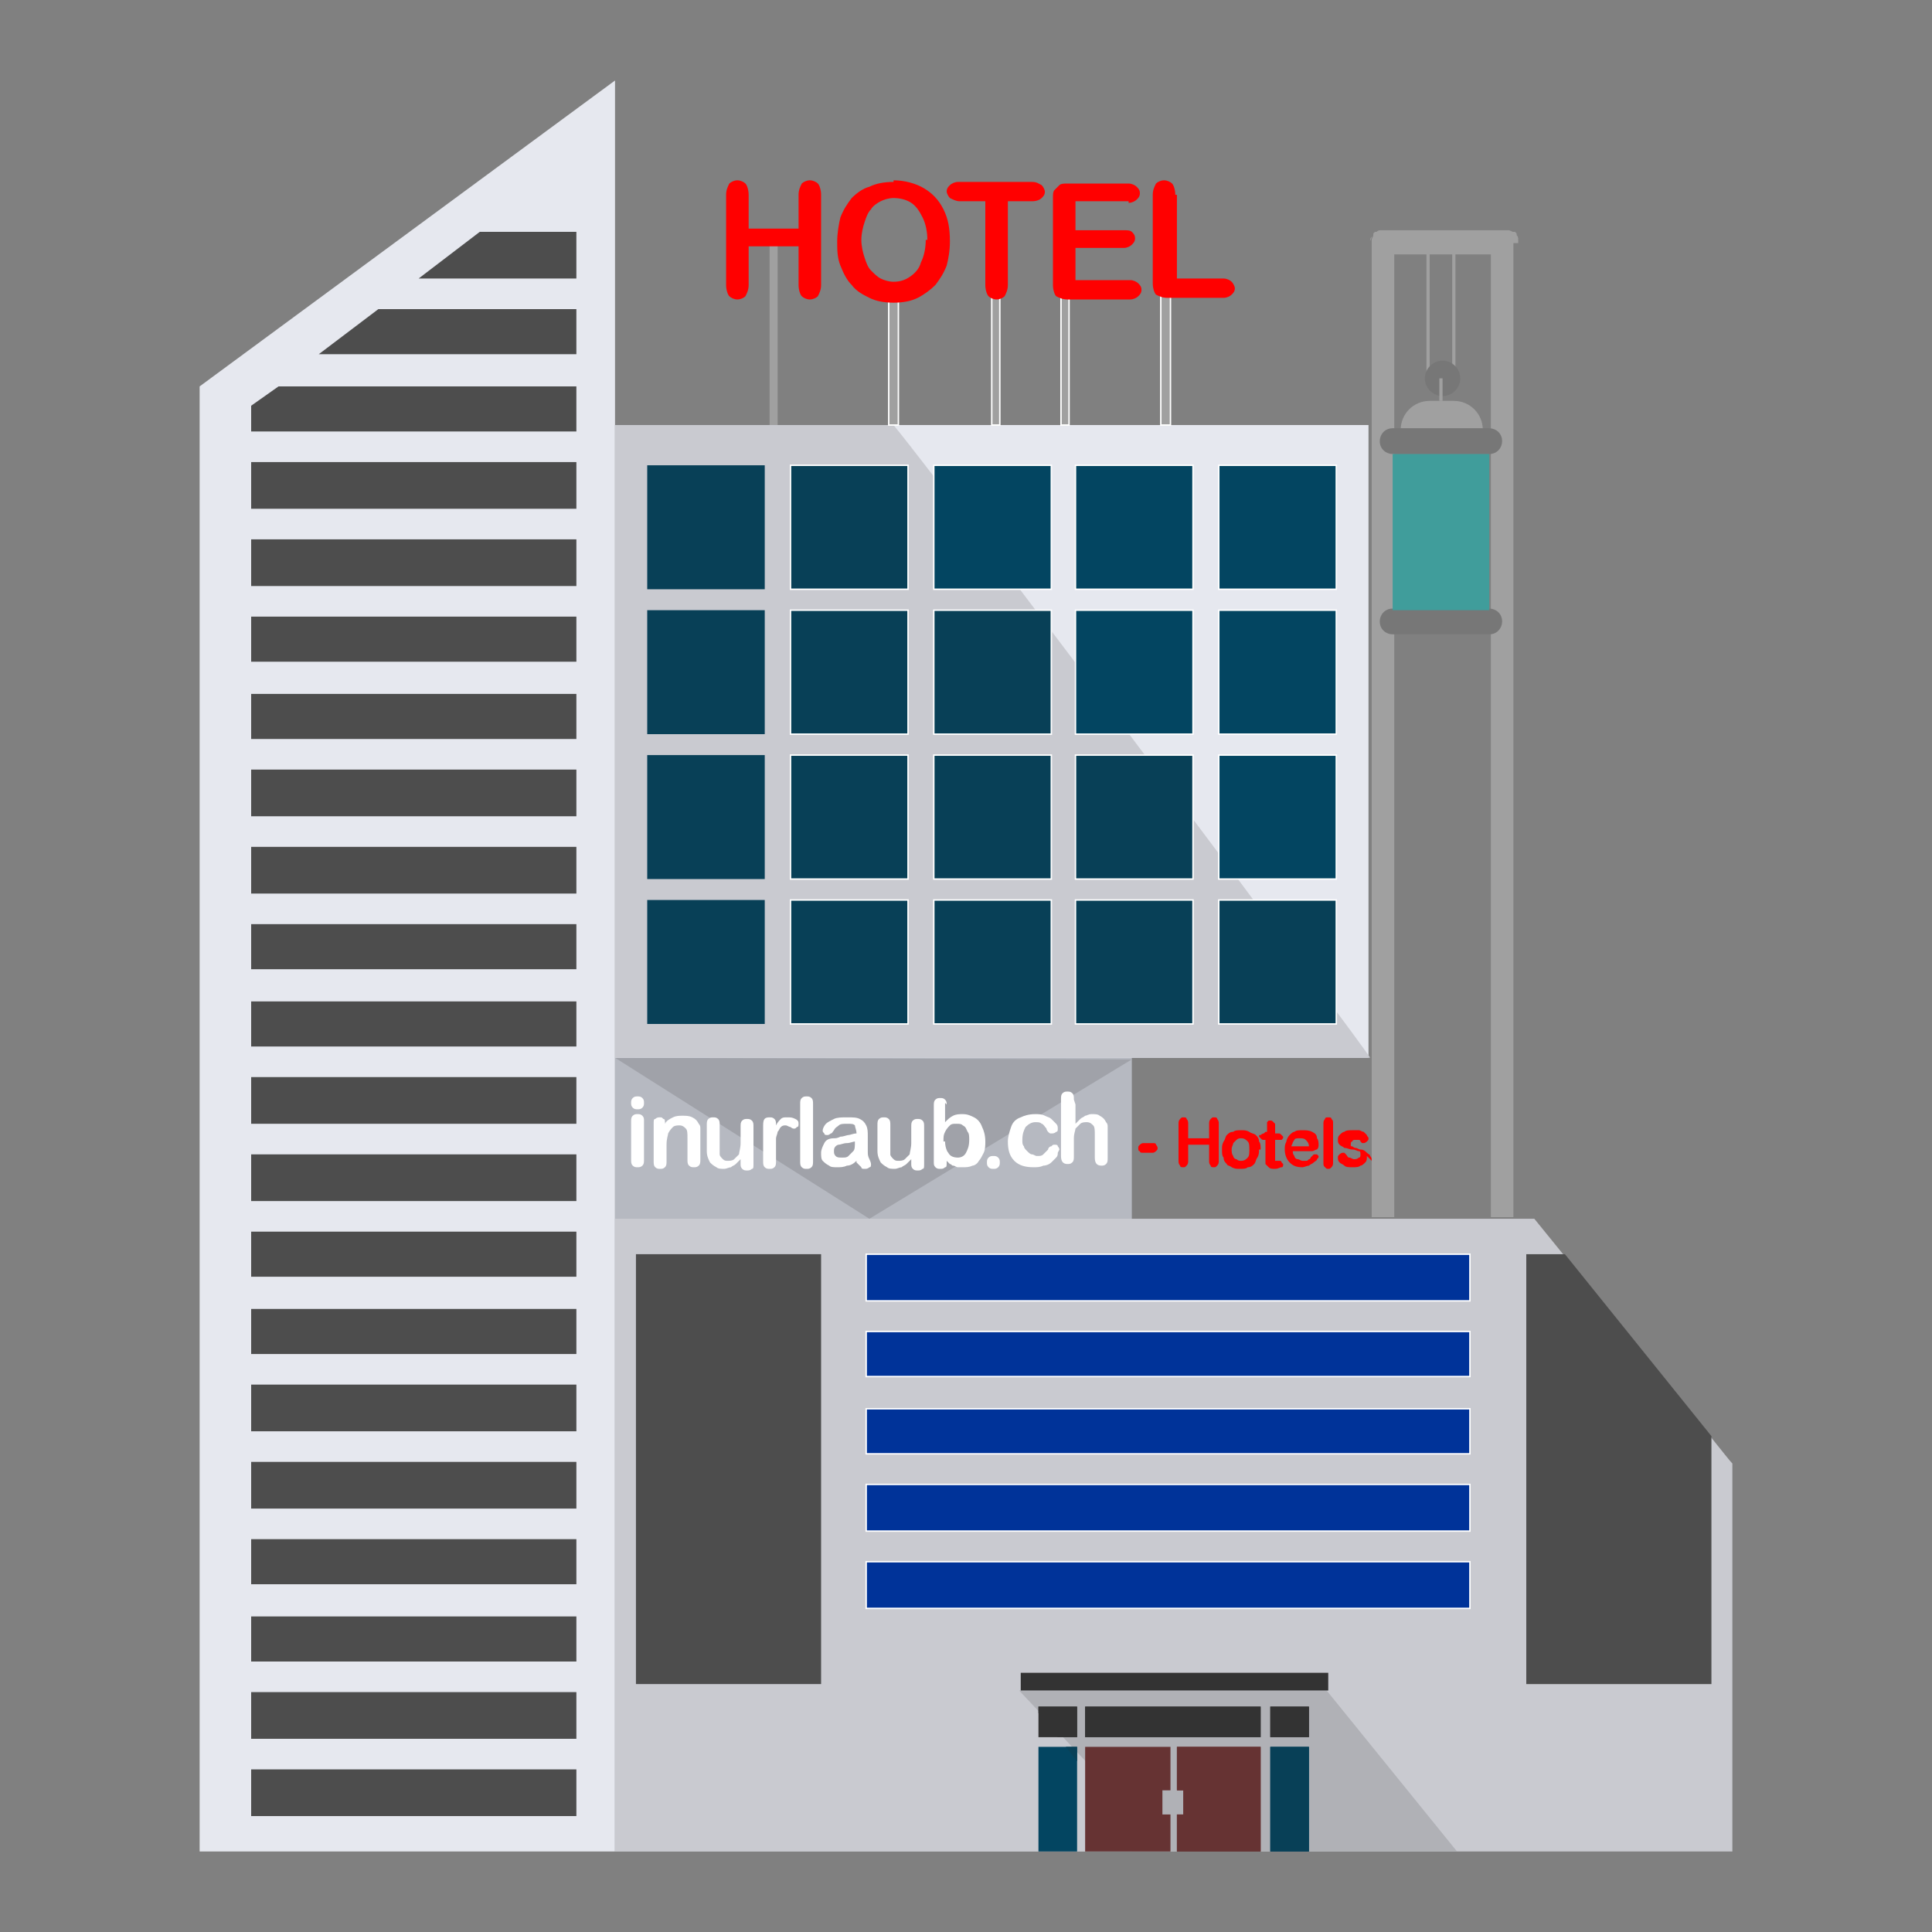 <?xml version="1.0" encoding="UTF-8"?>
<!DOCTYPE svg PUBLIC "-//W3C//DTD SVG 1.1//EN" "http://www.w3.org/Graphics/SVG/1.1/DTD/svg11.dtd">
<!-- Creator: CorelDRAW Home & Student X6 -->
<svg xmlns="http://www.w3.org/2000/svg" xml:space="preserve" width="1200px" height="1200px" version="1.1" style="shape-rendering:geometricPrecision; text-rendering:geometricPrecision; image-rendering:optimizeQuality; fill-rule:evenodd; clip-rule:evenodd"
viewBox="0 0 1200 1200"
 xmlns:xlink="http://www.w3.org/1999/xlink">
 <rect x="0" y="0" width="1200" height="1200" fill="#808080" stroke="none"/>
 <defs>
  <style type="text/css">
   <![CDATA[
    .str0 {stroke:white;stroke-width:0.9}
    .fil8 {fill:#003399}
    .fil5 {fill:#034561}
    .fil7 {fill:#084057}
    .fil14 {fill:#333333}
    .fil10 {fill:#409D9B}
    .fil2 {fill:#4D4D4D}
    .fil15 {fill:#663333}
    .fil9 {fill:#777777}
    .fil0 {fill:#A0A0A0}
    .fil4 {fill:#A0A2A9}
    .fil13 {fill:#B0B1B6}
    .fil3 {fill:#B6B9C1}
    .fil6 {fill:#C9CAD0}
    .fil1 {fill:#E6E8EF}
    .fil12 {fill:red;fill-rule:nonzero}
    .fil11 {fill:white;fill-rule:nonzero}
   ]]>
  </style>
 </defs>
 <g id="hotel_inurlaub">
  <path class="fil0" d="M851 150c0,-1 1,-2 1,-3 -1,1 -1,2 -1,3z"/>
  <path class="fil0" d="M854 145c1,-1 2,-1 3,-1 -1,0 -2,1 -3,1z"/>
  <path class="fil0" d="M934 144c1,0 2,1 3,1 -1,-1 -2,-1 -3,-1z"/>
  <path class="fil0" d="M938 146l0 1c0,0 -1,-1 -1,-1l1 0z"/>
  <path class="fil0" d="M938 147c1,1 1,2 1,3 0,-1 -1,-2 -1,-3z"/>
  <polygon class="fil1" points="382,50 382,1150 124,1150 124,240 "/>
  <polygon class="fil2" points="358,173 358,144 298,144 260,173 "/>
  <polygon class="fil2" points="358,268 358,240 173,240 156,252 156,268 "/>
  <polygon class="fil2" points="156,316 358,316 358,287 156,287 "/>
  <polygon class="fil2" points="156,364 358,364 358,335 156,335 "/>
  <polygon class="fil2" points="156,411 358,411 358,383 156,383 "/>
  <polygon class="fil2" points="156,459 358,459 358,431 156,431 "/>
  <polygon class="fil2" points="156,507 358,507 358,478 156,478 "/>
  <polygon class="fil2" points="156,555 358,555 358,526 156,526 "/>
  <polygon class="fil2" points="156,602 358,602 358,574 156,574 "/>
  <polygon class="fil2" points="156,650 358,650 358,622 156,622 "/>
  <polygon class="fil2" points="156,698 358,698 358,669 156,669 "/>
  <polygon class="fil2" points="156,746 358,746 358,717 156,717 "/>
  <polygon class="fil2" points="156,793 358,793 358,765 156,765 "/>
  <polygon class="fil2" points="156,841 358,841 358,813 156,813 "/>
  <polygon class="fil2" points="156,889 358,889 358,860 156,860 "/>
  <polygon class="fil2" points="156,937 358,937 358,908 156,908 "/>
  <polygon class="fil2" points="156,984 358,984 358,956 156,956 "/>
  <polygon class="fil2" points="156,1032 358,1032 358,1004 156,1004 "/>
  <polygon class="fil2" points="156,1080 358,1080 358,1051 156,1051 "/>
  <polygon class="fil2" points="156,1128 358,1128 358,1099 156,1099 "/>
  <polygon class="fil2" points="358,220 358,192 235,192 198,220 "/>
  <polygon class="fil3" points="703,1150 382,1150 382,264 703,264 "/>
  <polygon class="fil4" points="540,757 382,657 703,658 "/>
  <polygon class="fil1" points="850,657 382,657 382,264 850,264 "/>
  <polygon class="fil5" points="475,366 402,366 402,289 475,289 "/>
  <polygon class="fil5 str0" points="564,366 491,366 491,289 564,289 "/>
  <polygon class="fil5 str0" points="741,366 668,366 668,289 741,289 "/>
  <polygon class="fil5 str0" points="830,366 757,366 757,289 830,289 "/>
  <polygon class="fil5" points="475,456 402,456 402,379 475,379 "/>
  <polygon class="fil5 str0" points="564,456 491,456 491,379 564,379 "/>
  <polygon class="fil5 str0" points="830,456 757,456 757,379 830,379 "/>
  <polygon class="fil5" points="475,546 402,546 402,469 475,469 "/>
  <polygon class="fil5 str0" points="564,546 491,546 491,469 564,469 "/>
  <polygon class="fil5 str0" points="653,546 580,546 580,469 653,469 "/>
  <polygon class="fil5" points="475,636 402,636 402,559 475,559 "/>
  <polygon class="fil5 str0" points="564,636 491,636 491,559 564,559 "/>
  <polygon class="fil5 str0" points="653,636 580,636 580,559 653,559 "/>
  <polygon class="fil5 str0" points="741,636 668,636 668,559 741,559 "/>
  <path class="fil6" d="M850 657l-468 0 0 -393 173 0c40,49 296,391 296,393z"/>
  <polygon class="fil7" points="475,366 402,366 402,289 475,289 "/>
  <polygon class="fil7 str0" points="564,366 491,366 491,289 564,289 "/>
  <polygon class="fil7" points="475,456 402,456 402,379 475,379 "/>
  <polygon class="fil7 str0" points="564,456 491,456 491,379 564,379 "/>
  <polygon class="fil7" points="475,546 402,546 402,469 475,469 "/>
  <polygon class="fil7 str0" points="564,546 491,546 491,469 564,469 "/>
  <polygon class="fil7 str0" points="653,546 580,546 580,469 653,469 "/>
  <polygon class="fil7" points="475,636 402,636 402,559 475,559 "/>
  <polygon class="fil7 str0" points="564,636 491,636 491,559 564,559 "/>
  <polygon class="fil7 str0" points="653,636 580,636 580,559 653,559 "/>
  <polygon class="fil7 str0" points="741,636 668,636 668,559 741,559 "/>
  <polygon class="fil5 str0" points="538,808 913,808 913,779 538,779 "/>
  <polygon class="fil5 str0" points="538,855 913,855 913,827 538,827 "/>
  <polygon class="fil5 str0" points="538,903 913,903 913,875 538,875 "/>
  <polygon class="fil5 str0" points="538,951 913,951 913,922 538,922 "/>
  <polygon class="fil5 str0" points="538,999 913,999 913,970 538,970 "/>
  <polygon class="fil5" points="395,1046 510,1046 510,779 395,779 "/>
  <path class="fil6" d="M1076 1150c-231,0 -463,0 -694,0l0 -393 571 0c113,139 120,149 123,152l0 242z"/>
  <polygon class="fil8 str0" points="913,808 538,808 538,779 913,779 "/>
  <polygon class="fil8 str0" points="913,855 538,855 538,827 913,827 "/>
  <polygon class="fil8 str0" points="913,903 538,903 538,875 913,875 "/>
  <polygon class="fil8 str0" points="913,951 538,951 538,922 913,922 "/>
  <polygon class="fil8 str0" points="913,999 538,999 538,970 913,970 "/>
  <polygon class="fil2" points="510,1046 395,1046 395,779 510,779 "/>
  <polygon class="fil2" points="1063,1046 948,1046 948,779 972,779 1063,892 "/>
  <path class="fil0" d="M940 151l0 605 -14 0 0 -598 -60 0 0 598 -14 0 0 -605 0 -1 0 -1c0,-1 1,-2 1,-3l0 -1 1 -1 1 0c1,-1 2,-1 3,-1l1 0 1 0 75 0 1 0 1 0c1,0 2,1 3,1l1 0c0,0 1,1 1,1l0 1c1,1 1,2 1,3l0 1 0 1z"/>
  <path class="fil0" d="M904 154l-18 0 0 81c0,5 4,9 9,9 5,0 9,-4 9,-9l0 -81zm-2 2l0 79c0,4 -3,7 -7,7 -4,0 -7,-3 -7,-7l0 -79 15 0z"/>
  <path class="fil0" d="M920 267l-50 0c0,-10 8,-18 18,-18l15 0c10,0 18,8 18,18z"/>
  <path class="fil9" d="M925 282l-60 0c-4,0 -8,-3 -8,-8 0,-4 3,-8 8,-8l60 0c4,0 8,3 8,8 0,4 -3,8 -8,8z"/>
  <path class="fil9" d="M925 394l-60 0c-4,0 -8,-3 -8,-8 0,-4 3,-8 8,-8l60 0c4,0 8,3 8,8 0,4 -3,8 -8,8z"/>
  <polygon class="fil10" points="925,379 865,379 865,282 925,282 "/>
  <path class="fil9" d="M885 235c0,-6 5,-11 11,-11 6,0 11,5 11,11 0,6 -5,11 -11,11 -6,0 -11,-5 -11,-11z"/>
  <polygon class="fil0" points="896,249 894,249 894,235 896,235 "/>
  <polygon class="fil0" points="483,264 478,264 478,152 483,152 "/>
  <polygon class="fil0 str0" points="558,264 552,264 552,178 558,178 "/>
  <polygon class="fil0 str0" points="621,264 616,264 616,158 621,158 "/>
  <polygon class="fil0 str0" points="664,264 659,264 659,136 664,136 "/>
  <polygon class="fil0 str0" points="727,264 721,264 721,154 727,154 "/>
  <path class="fil11" d="M400 697l0 23c0,2 0,3 -1,4 -1,1 -2,1 -3,1 -1,0 -2,0 -3,-1 -1,-1 -1,-2 -1,-4l0 -23c0,-2 0,-3 1,-4 1,-1 2,-1 3,-1 1,0 2,0 3,1 1,1 1,2 1,3zm-4 -8c-1,0 -2,0 -3,-1 -1,-1 -1,-2 -1,-3 0,-1 0,-2 1,-3 1,-1 2,-1 3,-1 1,0 2,0 3,1 1,1 1,2 1,3 0,1 0,2 -1,3 -1,1 -2,1 -3,1z"/>
  <path id="1" class="fil11" d="M413 697l0 1c1,-2 3,-3 5,-4 2,-1 4,-1 6,-1 2,0 4,0 6,1 2,1 3,2 4,4 1,1 1,2 1,3 0,1 0,3 0,4l0 15c0,2 0,3 -1,4 -1,1 -2,1 -3,1 -1,0 -2,0 -3,-1 -1,-1 -1,-2 -1,-4l0 -13c0,-3 0,-5 -1,-6 -1,-1 -2,-2 -4,-2 -1,0 -3,0 -4,1 -1,1 -2,2 -3,4 0,1 -1,3 -1,7l0 10c0,2 0,3 -1,4 -1,1 -2,1 -3,1 -1,0 -2,0 -3,-1 -1,-1 -1,-2 -1,-4l0 -23c0,-2 0,-3 1,-3 1,-1 2,-1 3,-1 1,0 1,0 2,1 1,0 1,1 1,2 0,1 1,1 1,2z"/>
  <path id="2" class="fil11" d="M460 721l0 -1c-1,1 -2,2 -3,3 -1,1 -2,1 -3,2 -1,0 -3,1 -4,1 -2,0 -4,0 -5,-1 -2,-1 -3,-2 -4,-3 -1,-2 -2,-4 -2,-7l0 -16c0,-2 0,-3 1,-4 1,-1 2,-1 3,-1 1,0 2,0 3,1 1,1 1,2 1,4l0 13c0,2 0,3 0,5 0,1 1,2 2,3 1,1 2,1 3,1 1,0 3,0 4,-1 1,-1 2,-2 3,-3 0,-1 1,-4 1,-7l0 -10c0,-2 0,-3 1,-4 1,-1 2,-1 3,-1 1,0 2,0 3,1 1,1 1,2 1,4l0 23c0,2 0,3 -1,3 -1,1 -2,1 -3,1 -1,0 -2,0 -3,-1 -1,-1 -1,-2 -1,-3z"/>
  <path id="3" class="fil11" d="M482 714l0 7c0,2 0,3 -1,4 -1,1 -2,1 -3,1 -1,0 -2,0 -3,-1 -1,-1 -1,-2 -1,-4l0 -22c0,-4 1,-5 4,-5 1,0 2,0 3,1 1,1 1,2 1,4 1,-2 2,-3 3,-4 1,-1 2,-1 4,-1 2,0 3,0 5,1 2,1 2,2 2,3 0,1 0,2 -1,2 -1,1 -1,1 -2,1 0,0 -1,0 -2,-1 -1,0 -2,-1 -3,-1 -1,0 -2,0 -3,1 -1,1 -1,2 -2,3 0,1 -1,3 -1,4 0,2 0,4 0,6z"/>
  <path id="4" class="fil11" d="M497 721l0 -35c0,-2 0,-3 1,-4 1,-1 2,-1 3,-1 1,0 2,0 3,1 1,1 1,2 1,4l0 35c0,2 0,3 -1,4 -1,1 -2,1 -3,1 -1,0 -2,0 -3,-1 -1,-1 -1,-2 -1,-4z"/>
  <path id="5" class="fil11" d="M532 721c-2,2 -4,3 -6,3 -2,1 -4,1 -6,1 -2,0 -4,0 -5,-1 -2,-1 -3,-2 -4,-3 -1,-1 -1,-3 -1,-5 0,-2 1,-4 2,-6 1,-2 3,-3 6,-3 1,0 2,0 4,-1 2,0 4,-1 5,-1 1,0 3,-1 5,-1 0,-2 -1,-4 -1,-5 -1,-1 -2,-1 -5,-1 -2,0 -4,0 -5,1 -1,1 -2,1 -3,3 -1,1 -1,2 -2,2 0,0 -1,1 -2,1 -1,0 -2,0 -2,-1 -1,-1 -1,-1 -1,-2 0,-1 1,-3 2,-4 1,-1 3,-2 5,-3 2,-1 5,-1 8,-1 4,0 6,0 8,1 2,1 3,2 4,4 1,2 1,4 1,7 0,2 0,3 0,5 0,1 0,3 0,4 0,2 0,3 1,5 1,2 1,3 1,3 0,1 0,2 -1,2 -1,1 -2,1 -3,1 -1,0 -2,0 -2,-1 -1,-1 -2,-2 -3,-3zm-1 -12c-1,0 -3,1 -5,1 -2,0 -4,1 -5,1 -1,0 -2,1 -2,1 -1,1 -1,2 -1,3 0,1 0,2 1,3 1,1 2,1 4,1 2,0 3,0 4,-1 1,-1 2,-2 3,-3 1,-1 1,-3 1,-6l0 -1z"/>
  <path id="6" class="fil11" d="M566 721l0 -1c-1,1 -2,2 -3,3 -1,1 -2,1 -3,2 -1,0 -3,1 -4,1 -2,0 -4,0 -5,-1 -2,-1 -3,-2 -4,-3 -1,-2 -2,-4 -2,-7l0 -16c0,-2 0,-3 1,-4 1,-1 2,-1 3,-1 1,0 2,0 3,1 1,1 1,2 1,4l0 13c0,2 0,3 0,5 0,1 1,2 2,3 1,1 2,1 3,1 1,0 3,0 4,-1 1,-1 2,-2 3,-3 0,-1 1,-4 1,-7l0 -10c0,-2 0,-3 1,-4 1,-1 2,-1 3,-1 1,0 2,0 3,1 1,1 1,2 1,4l0 23c0,2 0,3 -1,3 -1,1 -2,1 -3,1 -1,0 -2,0 -3,-1 -1,-1 -1,-2 -1,-3z"/>
  <path id="7" class="fil11" d="M587 685l0 12c2,-2 3,-3 5,-4 2,-1 4,-1 6,-1 3,0 5,1 7,2 2,1 4,3 5,6 1,2 2,5 2,9 0,2 0,5 -1,7 -1,2 -2,4 -3,5 -1,2 -3,3 -4,3 -2,1 -4,1 -6,1 -1,0 -2,0 -3,0 -1,0 -2,-1 -3,-1 -1,0 -1,-1 -2,-1 -1,-1 -1,-1 -2,-2l0 1c0,2 0,3 -1,3 -1,1 -2,1 -3,1 -1,0 -2,0 -3,-1 -1,-1 -1,-2 -1,-3l0 -35c0,-2 0,-3 1,-4 1,-1 2,-1 3,-1 1,0 2,0 3,1 1,1 1,2 1,3zm0 24c0,3 1,6 2,7 1,2 3,3 6,3 2,0 4,-1 5,-3 1,-2 2,-4 2,-8 0,-2 0,-4 -1,-5 -1,-2 -1,-3 -3,-4 -1,-1 -2,-1 -4,-1 -2,0 -3,0 -4,1 -1,1 -2,2 -3,4 -1,2 -1,3 -1,6z"/>
  <path id="8" class="fil11" d="M617 726c-1,0 -2,0 -3,-1 -1,-1 -1,-2 -1,-3 0,-1 0,-2 1,-3 1,-1 2,-1 3,-1 1,0 2,0 3,1 1,1 1,2 1,3 0,1 0,2 -1,3 -1,1 -2,1 -3,1z"/>
  <path id="9" class="fil11" d="M657 716c0,1 0,2 -1,3 -1,1 -2,2 -3,3 -1,1 -3,2 -5,2 -2,1 -4,1 -6,1 -5,0 -9,-1 -12,-4 -3,-3 -4,-7 -4,-12 0,-3 1,-6 2,-9 1,-3 3,-5 6,-6 2,-1 5,-2 9,-2 2,0 4,0 6,1 2,1 3,1 4,2 1,1 2,2 3,3 1,1 1,2 1,3 0,1 0,2 -1,2 -1,1 -2,1 -3,1 -1,0 -1,0 -2,-1 0,0 -1,-1 -1,-2 -1,-1 -2,-3 -3,-3 -1,-1 -2,-1 -4,-1 -2,0 -4,1 -6,3 -1,2 -2,4 -2,8 0,2 0,3 1,4 0,1 1,2 2,3 1,1 2,2 3,2 1,0 2,1 3,1 2,0 3,0 4,-1 1,-1 2,-2 3,-3 0,-1 1,-2 2,-2 1,-1 1,-1 2,-1 1,0 2,0 2,1 1,1 1,2 1,2z"/>
  <path id="10" class="fil11" d="M668 686l0 12c1,-1 2,-2 3,-3 1,-1 2,-1 3,-2 1,0 2,-1 4,-1 2,0 4,0 5,1 2,1 3,2 4,4 1,1 1,2 1,3 0,1 0,3 0,4l0 15c0,2 0,3 -1,4 -1,1 -2,1 -3,1 -3,0 -4,-2 -4,-5l0 -14c0,-3 0,-5 -1,-6 -1,-1 -2,-2 -4,-2 -1,0 -3,0 -4,1 -1,1 -2,2 -3,3 0,1 -1,3 -1,6l0 11c0,2 0,3 -1,4 -1,1 -2,1 -3,1 -3,0 -4,-2 -4,-5l0 -35c0,-2 0,-3 1,-4 1,-1 2,-1 3,-1 1,0 2,0 3,1 1,1 1,2 1,4z"/>
  <path id="11" class="fil12" d="M716 716l-6 0c-1,0 -2,0 -2,-1 -1,0 -1,-1 -1,-2 0,-1 0,-1 1,-2 0,0 1,-1 2,-1l6 0c1,0 2,0 2,1 0,0 1,1 1,2 0,1 0,1 -1,2 0,0 -1,1 -2,1z"/>
  <path id="12" class="fil12" d="M738 698l0 9 13 0 0 -9c0,-1 0,-2 1,-3 1,-1 1,-1 2,-1 1,0 2,0 2,1 1,1 1,2 1,3l0 23c0,1 0,2 -1,3 -1,1 -1,1 -2,1 -1,0 -2,0 -2,-1 -1,-1 -1,-2 -1,-3l0 -10 -13 0 0 10c0,1 0,2 -1,3 -1,1 -1,1 -2,1 -1,0 -2,0 -2,-1 -1,-1 -1,-2 -1,-3l0 -23c0,-1 0,-2 1,-3 1,-1 1,-1 2,-1 1,0 2,0 2,1 1,1 1,2 1,3z"/>
  <path id="13" class="fil12" d="M782 714c0,2 0,3 -1,5 -1,1 -1,3 -2,4 -1,1 -2,2 -4,2 -1,1 -3,1 -5,1 -2,0 -3,0 -5,-1 -1,-1 -3,-1 -3,-2 -1,-1 -2,-2 -2,-4 -1,-1 -1,-3 -1,-5 0,-2 0,-3 1,-5 1,-1 1,-3 2,-4 1,-1 2,-2 4,-2 1,-1 3,-1 5,-1 2,0 3,0 5,1 1,1 3,1 4,2 1,1 2,2 2,4 1,1 1,3 1,5zm-6 0c0,-2 0,-4 -1,-5 -1,-1 -2,-2 -4,-2 -1,0 -2,0 -3,1 -1,1 -1,1 -2,2 0,1 -1,2 -1,4 0,1 0,3 1,4 0,1 1,2 2,2 1,1 2,1 3,1 2,0 3,-1 4,-2 1,-1 1,-3 1,-5z"/>
  <path id="14" class="fil12" d="M786 703l1 0 0 -3c0,-1 0,-2 0,-2 0,-1 0,-1 0,-1 0,0 1,-1 1,-1 0,0 1,0 1,0 1,0 1,0 2,1 0,0 1,1 1,1 0,1 0,1 0,2l0 4 2 0c1,0 1,0 2,1 0,0 1,1 1,1 0,1 0,1 -1,2 -1,0 -1,0 -3,0l-1 0 0 10c0,1 0,2 0,2 0,0 0,1 0,1 0,0 1,0 1,0 0,0 1,0 1,0 1,0 1,0 1,0 0,0 1,0 1,1 0,0 1,1 1,1 0,1 0,2 -1,2 -1,0 -2,1 -4,1 -2,0 -3,0 -4,-1 -1,-1 -1,-1 -2,-2 0,-1 0,-2 0,-4l0 -11 -1 0c-1,0 -1,0 -2,-1 0,0 -1,-1 -1,-1 0,-1 0,-1 1,-1 0,0 1,-1 2,-1z"/>
  <path id="15" class="fil12" d="M814 715l-11 0c0,1 0,2 1,3 0,1 1,2 2,2 1,0 2,1 3,1 1,0 1,0 2,0 1,0 1,0 2,-1 1,0 1,-1 1,-1 0,0 1,-1 2,-2 0,0 1,0 1,0 1,0 1,0 1,0 0,0 1,1 1,1 0,1 0,1 -1,2 0,1 -1,1 -2,2 -1,1 -2,1 -3,2 -1,0 -3,1 -4,1 -4,0 -6,-1 -8,-3 -2,-2 -3,-5 -3,-8 0,-2 0,-3 1,-5 0,-1 1,-3 2,-4 1,-1 2,-2 3,-2 1,-1 3,-1 5,-1 2,0 4,0 6,1 2,1 3,2 3,4 1,1 1,3 1,4 0,1 0,2 -1,3 -1,0 -2,1 -3,1zm-11 -3l10 0c0,-2 -1,-3 -2,-4 -1,-1 -2,-1 -4,-1 -1,0 -3,0 -3,1 -1,1 -1,2 -2,4z"/>
  <path id="16" class="fil12" d="M822 722l0 -24c0,-1 0,-2 1,-3 0,-1 1,-1 2,-1 1,0 2,0 2,1 1,1 1,1 1,3l0 24c0,1 0,2 -1,3 -1,1 -1,1 -2,1 -1,0 -1,0 -2,-1 -1,-1 -1,-1 -1,-3z"/>
  <path id="17" class="fil12" d="M849 718c0,2 0,3 -1,4 -1,1 -2,2 -3,2 -1,1 -3,1 -5,1 -2,0 -4,0 -5,-1 -1,-1 -2,-1 -3,-2 -1,-1 -1,-2 -1,-3 0,-1 0,-1 1,-2 0,0 1,-1 2,-1 1,0 1,0 1,0 0,0 1,1 1,1 1,1 1,2 2,2 1,0 2,1 3,1 1,0 2,0 3,-1 1,0 1,-1 1,-2 0,-1 0,-2 -1,-2 -1,0 -2,-1 -4,-1 -2,0 -3,-1 -5,-1 -1,-1 -2,-1 -3,-2 -1,-1 -1,-2 -1,-3 0,-1 0,-2 1,-3 1,-1 2,-2 3,-2 1,-1 3,-1 5,-1 1,0 3,0 4,0 1,0 2,1 3,1 1,1 1,1 2,2 0,1 1,1 1,2 0,1 0,1 -1,2 0,0 -1,1 -2,1 -1,0 -1,0 -1,0 0,0 -1,-1 -1,-1 0,-1 -1,-1 -1,-1 -1,0 -1,0 -2,0 -1,0 -2,0 -2,1 -1,0 -1,1 -1,2 0,1 0,1 1,1 0,0 1,1 2,1 1,0 2,1 3,1 2,0 3,1 4,2 1,1 2,1 2,2 1,1 1,2 1,3z"/>
  <path class="fil13" d="M905 1150c-139,0 -125,0 -178,0l-94 -100 191 0 81 100z"/>
  <polygon class="fil14" points="825,1050 634,1050 634,1039 825,1039 "/>
  <path class="fil12" d="M465 121l0 21 31 0 0 -21c0,-3 1,-5 2,-7 1,-1 3,-2 5,-2 2,0 4,1 5,2 1,1 2,4 2,7l0 56c0,3 -1,5 -2,7 -1,1 -3,2 -5,2 -2,0 -4,-1 -5,-2 -1,-1 -2,-4 -2,-7l0 -24 -31 0 0 24c0,3 -1,5 -2,7 -1,1 -3,2 -5,2 -2,0 -4,-1 -5,-2 -1,-1 -2,-4 -2,-7l0 -56c0,-3 1,-5 2,-7 1,-1 3,-2 5,-2 2,0 4,1 5,2 1,1 2,4 2,7z"/>
  <path id="1" class="fil12" d="M555 112c7,0 14,2 19,5 5,3 9,7 12,13 3,6 4,12 4,20 0,6 -1,11 -2,15 -2,5 -4,8 -7,12 -3,3 -7,6 -11,8 -4,2 -9,3 -15,3 -6,0 -11,-1 -15,-3 -4,-2 -8,-4 -11,-8 -3,-3 -5,-7 -7,-12 -2,-5 -2,-10 -2,-15 0,-5 1,-11 2,-15 2,-5 4,-8 7,-12 3,-3 7,-6 11,-7 4,-2 9,-3 15,-3zm21 37c0,-5 -1,-10 -3,-14 -2,-4 -4,-7 -7,-9 -3,-2 -7,-3 -11,-3 -3,0 -6,1 -8,2 -2,1 -5,3 -6,5 -2,2 -3,5 -4,8 -1,3 -2,7 -2,11 0,4 1,8 2,11 1,3 2,6 4,8 2,2 4,4 6,5 2,1 5,2 8,2 4,0 7,-1 10,-3 3,-2 6,-5 7,-9 2,-4 3,-9 3,-14z"/>
  <path id="2" class="fil12" d="M642 125l-16 0 0 52c0,3 -1,5 -2,7 -1,1 -3,2 -5,2 -2,0 -4,-1 -5,-2 -1,-1 -2,-4 -2,-7l0 -52 -16 0c-2,0 -4,-1 -6,-2 -1,-1 -2,-3 -2,-4 0,-2 1,-3 2,-4 1,-1 3,-2 5,-2l46 0c3,0 4,1 6,2 1,1 2,3 2,4 0,2 -1,3 -2,4 -1,1 -3,2 -6,2z"/>
  <path id="3" class="fil12" d="M701 125l-33 0 0 18 30 0c2,0 4,0 5,1 1,1 2,2 2,4 0,2 -1,3 -2,4 -1,1 -3,2 -5,2l-30 0 0 20 34 0c2,0 4,1 5,2 1,1 2,2 2,4 0,2 -1,3 -2,4 -1,1 -3,2 -5,2l-39 0c-3,0 -5,-1 -7,-2 -1,-1 -2,-4 -2,-7l0 -54c0,-2 0,-4 1,-5 1,-1 2,-2 3,-3 1,-1 3,-1 5,-1l38 0c2,0 4,1 5,2 1,1 2,2 2,4 0,2 -1,3 -2,4 -1,1 -3,2 -5,2z"/>
  <path id="4" class="fil12" d="M731 121l0 52 29 0c2,0 4,1 5,2 1,1 2,3 2,4 0,2 -1,3 -2,4 -1,1 -3,2 -5,2l-35 0c-3,0 -5,-1 -7,-2 -1,-1 -2,-4 -2,-7l0 -55c0,-3 1,-5 2,-7 1,-1 3,-2 5,-2 2,0 4,1 5,2 1,1 2,4 2,7z"/>
  <polygon class="fil7 str0" points="653,456 580,456 580,379 653,379 "/>
  <polygon class="fil5 str0" points="653,366 580,366 580,289 653,289 "/>
  <polygon class="fil5 str0" points="741,456 668,456 668,379 741,379 "/>
  <polygon class="fil5 str0" points="830,546 757,546 757,469 830,469 "/>
  <polygon class="fil7 str0" points="830,636 757,636 757,559 830,559 "/>
  <polygon class="fil7 str0" points="741,546 668,546 668,469 741,469 "/>
  <polygon class="fil5" points="669,1150 645,1150 645,1085 669,1085 "/>
  <polygon class="fil14" points="669,1060 645,1060 645,1079 669,1079 "/>
  <polygon class="fil5" points="813,1150 789,1150 789,1085 813,1085 "/>
  <polygon class="fil14" points="813,1060 789,1060 789,1079 813,1079 "/>
  <polygon class="fil14" points="783,1060 674,1060 674,1079 783,1079 "/>
  <polygon class="fil15" points="722,1127 722,1112 727,1112 727,1085 674,1085 674,1150 727,1150 727,1127 "/>
  <polygon class="fil15" points="735,1127 735,1112 731,1112 731,1085 783,1085 783,1150 731,1150 731,1127 "/>
  <polygon class="fil7" points="669,1094 662,1085 669,1085 "/>
  <polygon class="fil14" points="669,1079 657,1079 645,1064 645,1060 669,1060 "/>
  <polygon class="fil7" points="813,1150 789,1150 789,1085 813,1085 "/>
  <polygon class="fil14" points="813,1079 789,1079 789,1060 813,1060 "/>
  <polygon class="fil14" points="783,1079 674,1079 674,1060 783,1060 "/>
  <polygon class="fil15" points="783,1150 731,1150 731,1127 735,1127 735,1112 731,1112 731,1085 783,1085 "/>
 </g>
</svg>
